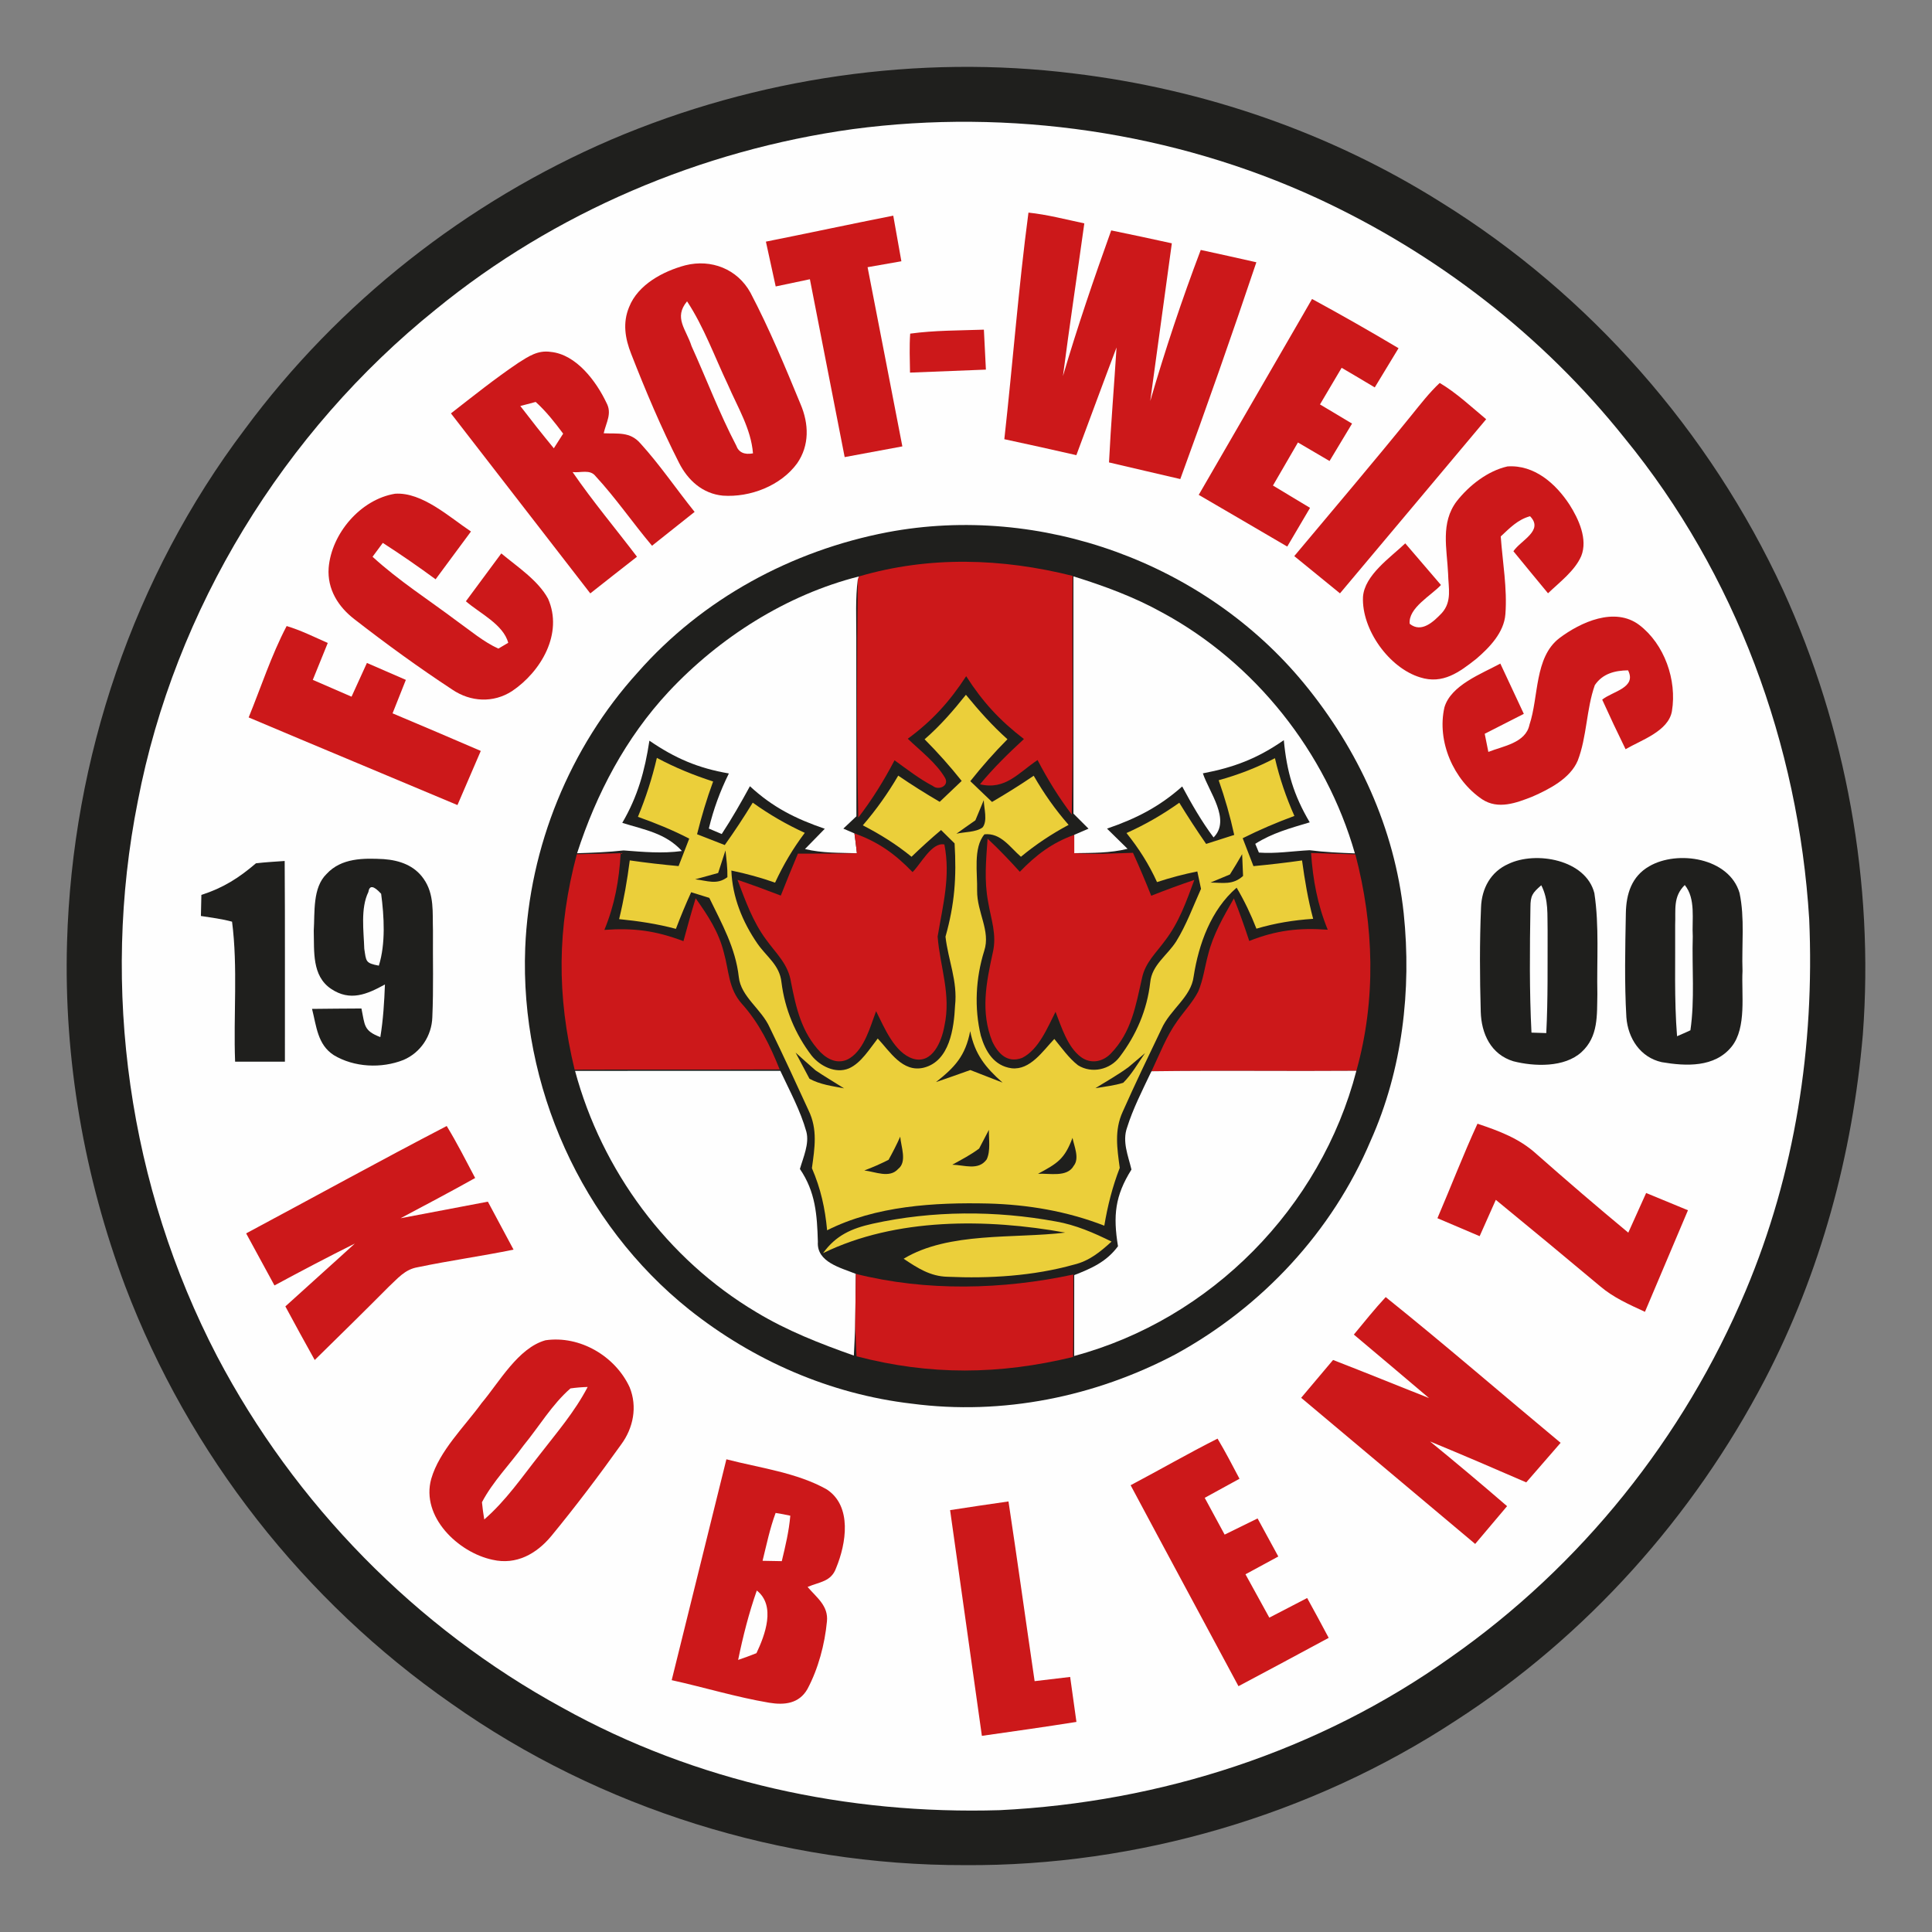 <?xml version="1.0" encoding="utf-8"?>
<!-- Generator: Adobe Illustrator 27.4.1, SVG Export Plug-In . SVG Version: 6.00 Build 0)  -->
<svg version="1.1" id="Ebene_1" xmlns="http://www.w3.org/2000/svg" xmlns:xlink="http://www.w3.org/1999/xlink" x="0px" y="0px"
	 viewBox="0 0 1000 1000" enable-background="new 0 0 1000 1000" xml:space="preserve">
<rect x="0" y="0" width="1000" height="1000" fill="#808080" stroke="none"/>
<g>
	<path fill="#1F1F1D" d="M556.14,38.07c67.03,8.14,132.18,30.49,189.43,66.46c77.19,47.78,139.36,118.68,177.39,201
		c32.64,71.5,47.12,151.46,41.25,229.85c-5.33,62.2-21.82,123.12-50.67,178.61C876.32,785.28,821.1,847,753.41,890.64
		c-74.57,48.91-164.81,75.34-253.93,74.75c-94.21,0.21-188.9-29.21-265.91-83.66C157.37,828.7,97.82,752.67,64.86,665.86
		C43.58,609.2,32.94,548.22,34.7,487.69c2.74-95.25,34.45-189.28,91.97-265.46c48.52-65.66,114.77-117.78,189.76-150
		C391.45,40.25,475.17,27.94,556.14,38.07z"/>
	<path fill="#FEFEFE" d="M441.4,66.83c81.16-10.79,166.07,1.49,240.49,35.82c61.72,28.58,116.59,70.93,159.03,124.13
		c57.52,70.34,89.95,158.56,95.52,248.98c2.86,65.78-7.27,131.55-32.9,192.38c-32.01,76.12-85.21,142.52-152.95,189.88
		c-68.13,48.49-149.82,74.81-233.09,78.92c-78.68,2.38-157.3-14.6-226.27-52.93c-75.94-41.4-138.71-105.51-178.88-182.04
		c-45.6-87.62-60.35-190.39-41.01-287.31c19.1-99.34,75.49-191.19,154.2-254.49C286.96,109.96,362.92,77.68,441.4,66.83z"/>
	<path fill="#CC181A" d="M532.33,110.05c9.72,1.01,19.34,3.55,28.91,5.57c-3.64,26.35-7.63,52.66-11.06,79.04
		c7.48-25.42,16.03-50.46,24.98-75.4c10.49,2.15,20.95,4.38,31.38,6.68c-3.7,27.21-7.48,54.42-11.18,81.63
		c7.75-26.53,16.36-52.39,26.14-78.2c9.6,2.06,19.19,4.23,28.79,6.38c-12.64,37.61-25.72,74.96-39.37,112.21
		c-12.28-2.92-24.62-5.66-36.9-8.61c0.98-19.85,2.65-39.67,3.9-59.52c-7.03,18.54-13.86,37.17-20.8,55.76
		c-12.4-2.83-24.86-5.6-37.28-8.26C524.19,188.31,527.17,148.88,532.33,110.05z"/>
	<path fill="#CC181A" d="M462.35,111.63c1.4,7.87,2.8,15.74,4.2,23.6c-5.84,1.04-11.65,2.06-17.49,3.07
		c5.99,30.91,12.04,61.81,18,92.75c-9.95,1.88-19.91,3.73-29.86,5.54c-5.99-30.7-12.01-61.4-18-92.06c-5.9,1.25-11.8,2.5-17.7,3.73
		c-1.7-7.72-3.37-15.44-5.07-23.19C418.42,120.69,440.35,115.95,462.35,111.63z"/>
	<path fill="#CC181A" d="M354.73,137.32c13.44-3.37,26.97,1.94,33.71,14.19c9.78,18.63,17.91,38.24,25.93,57.7
		c4.32,10.13,4.71,21.28-1.79,30.64c-8.46,11.59-24.35,17.7-38.45,16.69c-10.46-1.01-18.09-7.93-22.68-17.02
		c-9.27-18.24-17.29-37.25-24.74-56.33c-3.16-7.99-4.5-16.09-1.07-24.29C330.23,147.27,343.25,140.39,354.73,137.32z"/>
	<path fill="#CC181A" d="M679.11,154.75c15.11,8.2,30.01,16.69,44.77,25.48c-4.08,6.77-8.2,13.53-12.31,20.3
		c-5.69-3.43-11.41-6.8-17.14-10.16c-3.76,6.32-7.48,12.64-11.21,18.96c5.51,3.31,11.06,6.62,16.6,9.92
		c-3.9,6.47-7.78,12.9-11.65,19.37c-5.45-3.19-10.91-6.41-16.36-9.6c-4.32,7.42-8.64,14.84-12.93,22.29
		c6.41,3.84,12.79,7.72,19.19,11.56c-3.93,6.68-7.87,13.35-11.8,20.03c-15.23-8.97-30.55-17.82-45.81-26.76
		c18.09-31.23,36.15-62.5,54.24-93.73C676.19,159.85,677.65,157.29,679.11,154.75z"/>
	<path fill="#FEFEFE" d="M355.62,155.97c8.67,13.11,14.31,28.79,21.13,43.13c5.04,11.68,12.01,22.89,12.99,35.56
		c-4.53,0.83-7.42-0.54-8.67-4.05c-8.7-16.63-15.38-34.39-23.13-51.47C355.15,170.37,348.56,164.5,355.62,155.97z"/>
	<path fill="#CC181A" d="M471.11,172.69c12.58-1.73,25.45-1.61,38.15-2.06c0.33,6.88,0.69,13.77,1.04,20.68
		c-13.11,0.48-26.2,1.01-39.28,1.55C470.93,186.17,470.64,179.4,471.11,172.69z"/>
	<path fill="#CC181A" d="M285.02,182.14c13.26,1.28,23.6,15.23,28.88,26.35c3.01,5.54-0.15,10.13-1.43,15.77
		c7.36,0.36,13.59-0.95,18.96,5.19c10.13,11.12,18.66,23.78,28.1,35.5c-7.36,5.84-14.72,11.65-22.05,17.52
		c-9.92-11.77-18.72-24.65-29.18-35.97c-2.89-3.76-7.72-1.67-11.92-2.15c10.37,15.11,22.23,29.21,33.32,43.81
		c-8.08,6.29-16.12,12.64-24.17,18.98c-24.08-31.06-48.07-62.14-72.12-93.17c11.44-8.91,22.86-18.06,34.9-26.17
		C273.6,184.44,278.37,181.16,285.02,182.14z"/>
	<path fill="#CC181A" d="M745.19,198.21c8.67,5.13,16.3,12.34,24.05,18.78c-25.18,30.07-50.46,60.08-75.67,90.13
		c-7.9-6.44-15.77-12.88-23.66-19.28c20.27-24.23,40.74-48.28,60.62-72.84C735.14,209.29,739.85,203.21,745.19,198.21z"/>
	<path fill="#FEFEFE" d="M277.27,208.04c5.42,4.89,9.86,10.58,14.22,16.42c-1.61,2.53-3.22,5.04-4.83,7.57
		c-5.93-7.18-11.68-14.48-17.35-21.88C271.96,209.41,274.62,208.73,277.27,208.04z"/>
	<path fill="#CC181A" d="M780.27,241.42c13.89-0.95,24.98,8.88,32.13,19.82c4.68,7.36,9.54,17.85,6.05,26.56
		c-3.28,7.63-11.3,13.62-17.2,19.28c-5.99-7.21-11.95-14.48-17.91-21.76c3.81-5.69,15.89-10.7,8.61-18.12
		c-6.41,1.76-10.49,6.11-15.17,10.46c0.95,13.23,3.43,27,2.41,40.21c-0.69,9.51-8.23,17.29-15.08,23.16
		c-8.7,6.85-17.29,13.32-29.06,9.57c-16.09-4.89-30.31-24.8-29.57-41.61c0.77-11.33,14.25-20.45,21.88-27.75
		c6.17,7.18,12.34,14.37,18.48,21.55c-4.92,5.39-17.05,11.86-16.18,20.09c6.11,4.95,12.43-1.16,16.66-5.6
		c5.33-6.02,3.37-12.99,3.22-20.33c-0.6-12.93-4.02-26.29,4.44-37.49C760.39,251.29,770.01,243.72,780.27,241.42z"/>
	<path fill="#CC181A" d="M204.52,255.55c13.98-0.92,28.16,12.16,39.25,19.55c-6.08,8.26-12.19,16.48-18.3,24.74
		c-8.94-6.56-18-12.85-27.33-18.84c-1.79,2.38-3.55,4.77-5.31,7.18c13.74,12.55,28.85,22.14,43.72,33.32
		c6.88,4.89,13.71,10.73,21.4,14.22l5.1-3.01c-2.5-9.51-14.87-15.35-21.91-21.49c6.11-8.26,12.19-16.51,18.33-24.77
		c8.2,6.85,19.01,13.89,24.2,23.43c7.96,18-3.64,37.73-18.6,47.81c-9.72,6.32-21.52,5.66-31-0.77
		c-17.29-11.36-34.18-23.63-50.52-36.33c-8.49-6.5-14.22-15.59-13.44-26.64C171.56,276.14,186.67,258.44,204.52,255.55z"/>
	<path fill="#1F1F1D" d="M459.31,275.49c79.43-15.02,164.4,15.92,215.69,78.29c27.99,34.07,46.85,74.96,51.56,118.98
		c4.14,39.67-0.72,81.07-17.11,117.66c-19.88,47.09-56.24,86.04-100.97,110.54c-41.73,22.05-89.59,31.77-136.56,25.57
		c-42.2-4.92-81.87-22.26-115.07-48.61c-55.91-44.62-87.77-115.91-85-187.29c2.12-52.28,23.04-103.81,58.24-142.58
		C363.55,309.97,409.69,285.02,459.31,275.49z"/>
	<path fill="#CC181A" d="M555.19,298.08c-0.33,41.16,0.48,82.38-0.45,123.54c-6.8-8.97-12.52-18.27-17.7-28.22
		c-9.95,6.62-16.6,15.65-29.8,12.55c6.94-8.43,14.72-16.03,22.74-23.43c-12.58-9.66-21.31-19.16-29.89-32.52
		c-8.61,13.17-17.52,23.04-30.22,32.37c6.53,6.29,14.72,12.43,19.31,20.3c2.29,4.17-3.49,6.56-6.29,4.17
		c-6.97-3.61-13.5-8.73-19.88-13.32c-5.48,10.49-11.56,20.3-18.78,29.68c-0.89-41.01-0.66-82.23-0.24-123.24l0.54-1.58
		C480.92,287.68,518.65,288.9,555.19,298.08z"/>
	<path fill="#FEFEFE" d="M444.53,298.38l-0.54,1.58c-1.28,9.78-0.75,19.94-0.77,29.77c0.06,30.94,0.03,61.84,0.06,92.78
		c-2.27,2.12-4.53,4.23-6.77,6.38l5.75,2.47c0.48,3.43,0.89,6.85,1.28,10.28c-9.09-0.3-17.97,0-26.88-2.18
		c3.4-3.49,6.83-7,10.25-10.49c-15.05-5.16-27-11.12-38.74-22.02c-4.59,8.4-9.33,16.72-14.6,24.74c-2.21-0.95-4.44-1.88-6.68-2.83
		c2.44-10.1,5.78-19.19,10.37-28.52c-15.97-2.74-27.84-7.87-41.13-16.96c-2.38,15.65-6.02,28.79-14.04,42.53
		c11.47,3.61,22.32,5.25,30.88,14.57c-10.13,1.4-20.06,0.48-30.19-0.3c-7.99,0.92-16.03,1.19-24.08,1.46
		c10.01-30.88,25.15-59.7,47.36-83.57C372.37,329.94,407.03,307.88,444.53,298.38z"/>
	<path fill="#FEFEFE" d="M555.61,298.32c15.89,4.95,31.41,10.64,45.99,18.75c47.98,25.93,84.7,72.24,99.69,124.64
		c-7.84-0.3-15.68-0.63-23.46-1.64c-8.64,0.45-17.64,1.88-26.23,1.22l-1.88-4.53c8.85-5.63,18.27-8.14,28.19-11.12
		c-8.35-14.16-11.86-26.11-13.41-42.53c-13.47,9.39-25.78,14.13-41.9,17.17c3.19,9.69,14.63,24.05,5.54,33.17
		c-6.23-8.32-11.33-17.26-16.24-26.38c-11.95,10.61-23.87,16.66-38.92,21.82c3.55,3.49,7.09,6.97,10.64,10.46
		c-9.12,2.24-18.27,2.09-27.6,2.24v-9.48c2.44-1.07,4.92-2.15,7.39-3.19c-2.59-2.62-5.19-5.22-7.81-7.81
		C555.58,380.19,555.58,339.27,555.61,298.32z"/>
	<path fill="#CC181A" d="M848.46,323.47c13.08,9.95,19.58,28.55,16.93,44.59c-1.76,10.43-15.97,15.02-23.99,19.73
		c-4.17-8.49-8.2-17.05-12.1-25.66c5.39-4.35,17.97-6.11,13.38-15.17c-6.85,0.09-13.17,1.7-17.2,7.66
		c-4.41,12.43-4.08,26.76-8.85,39.1c-3.93,9.27-14.72,14.75-23.43,18.6c-8.32,3.28-17.73,6.83-25.99,1.43
		c-14.87-9.98-23.57-30.01-19.58-47.6c3.34-11.53,19.31-17.44,28.94-22.68c4.05,8.67,8.14,17.35,12.16,26.02
		c-6.77,3.46-13.5,6.85-20.24,10.31c0.63,3.13,1.25,6.26,1.88,9.39c7.51-3.01,19.34-4.59,21.28-14.07
		c4.86-14.45,2.5-34.81,15.44-44.79C818.15,321.98,835.82,313.96,848.46,323.47z"/>
	<path fill="#CC181A" d="M148.37,324.04c7.3,2.18,14.34,5.69,21.28,8.76c-2.56,6.38-5.16,12.73-7.75,19.1
		c6.68,2.89,13.35,5.78,20.06,8.7c2.65-5.81,5.31-11.62,7.96-17.46c6.74,2.92,13.44,5.81,20.15,8.76
		c-2.27,5.78-4.59,11.53-6.88,17.32c15.26,6.41,30.46,12.9,45.66,19.46c-4.02,9.33-8.05,18.69-12.07,28.02
		c-36-15.17-72.1-30.13-108.07-45.36C135.14,355.6,140.47,339.09,148.37,324.04z"/>
	<path fill="#EBCF3A" d="M499.96,359.62c6.71,8.2,13.59,15.94,21.49,23.01c-6.85,6.91-13.17,14.07-19.22,21.7
		c3.76,3.58,7.48,7.18,11.24,10.76c7.36-4.29,14.54-8.79,21.58-13.56c5.28,9.18,11.09,17.46,18.06,25.42
		c-8.91,4.77-16.87,10.07-24.68,16.51c-5.69-4.92-10.43-12.49-18.87-11.62c-5.99,6.97-3.55,20.45-3.81,29.12
		c-0.09,11.33,7.06,20.86,3.7,31.14c-4.44,14.16-5.25,29.6-1.76,44.02c2.38,8.11,6.8,15.56,15.89,16.81
		c9.69,1.1,16.24-9.03,22.14-15.17c3.79,4.59,7.51,9.95,12.25,13.62c7.12,4.47,16.6,2.29,21.58-4.35
		c8.64-11.39,14.16-24.26,15.8-38.51c0.86-9.15,8.82-13.92,13.5-21.34c5.22-8.46,8.73-18.09,12.79-27.12
		c-0.63-3.01-1.28-6.02-1.91-9c-7.12,1.43-13.98,3.25-20.86,5.51c-4.26-9.36-9.39-17.38-15.8-25.39
		c9.81-4.41,18.57-9.48,27.33-15.68c4.44,7.24,9.06,14.34,13.89,21.31c4.86-1.55,9.69-3.1,14.54-4.65
		c-2.12-9.69-4.77-18.98-8.05-28.31c10.28-2.86,19.64-6.47,29.12-11.41c2.44,10.46,5.72,20.09,10.07,29.89
		c-9.18,3.37-18,7.15-26.76,11.53c1.85,4.83,3.73,9.66,5.57,14.45c8.43-0.8,16.78-1.76,25.15-2.95c1.4,10.19,3.07,20.27,5.75,30.22
		c-10.16,0.69-19.58,2.21-29.36,5.1c-2.89-7.42-6.2-14.37-10.25-21.22c-13.26,11.47-19.64,29.15-22.26,46.05
		c-1.34,10.67-12.19,16.96-16.69,27.18c-6.8,14.16-13.62,28.37-20,42.71c-4.44,9.69-2.89,18.96-1.55,29.09
		c-3.79,9.81-6.26,19.55-7.99,29.92c-19.37-7.51-39.46-10.91-60.2-11.47c-27.57-0.63-58.24,1.19-83.27,13.86
		c-1.07-11.5-3.31-21.58-7.87-32.16c1.43-10.46,3.07-20.03-1.76-29.95c-6.56-14.28-13.14-28.61-20.03-42.74
		c-4.29-9.72-14.99-15.97-16.06-26.29c-1.7-15.08-8.76-27.51-15.26-40.92c-3.13-0.98-6.26-1.94-9.39-2.92
		c-2.86,6.23-5.45,12.55-7.9,18.96c-9.66-2.59-19.43-4.05-29.39-5.04c2.44-10.04,4.2-20.15,5.51-30.4
		c8.4,1.22,16.81,2.18,25.27,2.95c1.85-4.74,3.67-9.48,5.51-14.22c-8.61-4.44-17.46-8.05-26.56-11.27
		c4.14-10.04,7.33-19.94,9.81-30.52c9.42,5.04,18.96,8.94,29.12,12.22c-3.31,8.97-5.99,18-8.32,27.3c4.8,1.88,9.57,3.73,14.34,5.6
		c5.1-7.15,9.89-14.43,14.48-21.94c8.64,6.17,17.32,11.21,26.94,15.62c-6.17,8.2-11.06,16.48-15.38,25.78
		c-7.45-2.62-14.87-4.65-22.62-6.26c0.51,13.74,5.75,26.56,13.47,37.79c4.86,7,11.5,11.06,12.46,20.03
		c1.73,13.89,7.12,26.82,15.59,37.94c4.35,5.45,12.43,9.54,19.31,6.65c6.29-2.74,10.79-10.22,14.93-15.47
		c6.32,6.74,12.82,17.7,23.75,15.11c13.53-3.34,15.71-20.56,16.27-32.13c1.4-12.67-3.58-23.57-4.95-35.7
		c4.77-16.9,5.75-30.73,4.71-48.28c-2.32-2.32-4.68-4.62-7-6.91c-5.28,4.44-10.34,9.06-15.29,13.83
		c-7.87-6.44-16.21-11.62-25.21-16.27c7-8.14,12.9-16.45,18.33-25.72c7,4.8,14.13,9.27,21.46,13.56c3.81-3.61,7.6-7.21,11.38-10.82
		c-6.02-7.57-12.37-14.69-19.19-21.55C486.61,375.69,493.38,367.88,499.96,359.62z"/>
	<path fill="#1F1F1D" d="M509.2,414.16c0.06,4.11,2.12,10.7-0.63,14.13c-3.55,2.59-9.36,2.24-13.53,3.25
		c3.25-2.35,6.53-4.65,9.81-6.94C506.28,421.11,507.74,417.65,509.2,414.16z"/>
	<path fill="#CC181A" d="M442.26,431.36c12.4,4.44,20.98,10.61,30.07,20.03c4.2-3.99,9.98-15.68,16.48-14.28
		c3.28,16.6-0.83,31.5-3.49,47.66c1.25,15.89,7.09,29.89,3.49,46.34c-1.37,7.78-6.17,19.82-16.18,16.9
		c-9.72-3.1-14.9-16.21-19.16-24.62c-3.04,7.96-5.93,19.37-13.5,24.26c-5.45,3.49-11.09,1.19-15.29-3.01
		c-9.78-10.25-12.58-22.71-15.23-36.12c-1.43-9.51-7.54-14.72-12.88-22.14c-6.91-9.27-10.79-20.27-14.84-30.97
		c7.54,2.53,14.99,5.28,22.41,8.14c2.86-7.27,5.81-14.48,8.85-21.7c10.19-0.09,20.36,0.06,30.55-0.21
		C443.16,438.22,442.74,434.79,442.26,431.36z"/>
	<path fill="#CC181A" d="M556.02,432.11v9.48c10.04,0.69,20.36,0.15,30.4-0.18c3.34,7.33,6.47,14.75,9.45,22.23
		c7.36-2.92,14.78-5.66,22.32-8.2c-4.17,11.21-7.84,21.88-15.2,31.47c-4.62,6.35-10.19,11.33-11.86,19.22
		c-3.31,14.51-5.39,28.02-16.21,39.22c-4.26,4.35-10.4,5.48-15.44,1.76c-6.94-5.16-10.1-15.59-13.14-23.4
		c-4.08,8.05-8.76,19.67-17.32,23.87c-7.57,2.83-12.37-2.15-15.38-8.43c-6.2-15.26-3.19-30.46,0.18-45.87
		c2.29-9.51-0.86-17.29-2.38-26.53c-2.09-11.09-1.04-21.52-0.27-32.66c5.84,5.45,11.33,11.21,16.69,17.14
		C536.2,442.57,544.55,436.22,556.02,432.11z"/>
	<path fill="#1F1F1D" d="M375.5,440.18c0.51,4.65,1.1,9.15,1.01,13.83c-5.51,4.2-10.52,1.76-16.69,1.13
		c3.96-1.1,7.93-2.21,11.89-3.28C372.97,447.96,374.22,444.06,375.5,440.18z"/>
	<path fill="#CC181A" d="M298.55,442.15c7.57-0.18,15.14-0.36,22.71-0.54c-0.8,14.04-3.07,26.7-8.43,39.7
		c15.26-1.1,26.67,0.42,40.92,5.84c2-7.42,4.05-14.84,6.32-22.2c6.26,8.79,11.95,17.38,14.57,28.02c2.77,9.78,2.32,18.66,9.36,26.61
		c9.03,10.04,14.57,21.55,19.55,33.95c-35.38,0.15-70.75-0.03-106.13,0.12C288.12,515.05,288.39,480.54,298.55,442.15z"/>
	<path fill="#1F1F1D" d="M642.93,442.12c0.18,3.76,0.33,7.51,0.48,11.27c-5.31,4.8-10.37,3.49-16.87,3.43
		c3.37-1.37,6.74-2.77,10.07-4.2C638.82,449.18,640.87,445.64,642.93,442.12z"/>
	<path fill="#CC181A" d="M678.61,441.52c7.63,0.21,15.29,0.45,22.92,0.69c9.69,36.81,10.82,75.19,0.54,112.03
		c-35.35,0.27-70.69-0.24-106.04,0.24c4.11-8.67,7.69-18.15,13.26-25.9c3.52-5.07,8.08-9.84,10.88-15.32
		c2.59-5.99,3.43-12.88,5.16-19.19c2.68-10.67,7.99-19.61,13.32-29.06c2.95,7.24,5.51,14.6,7.96,22.02
		c13.98-5.51,25.6-6.91,40.62-5.81C681.94,468.29,679.56,455.44,678.61,441.52z"/>
	<path fill="#1F1F1D" d="M147.35,445.64c0.24,34.63,0.06,69.23,0.12,103.87c-8.61,0-17.2,0-25.78,0
		c-0.92-23.96,1.49-48.76-1.58-72.45c-5.22-1.43-10.76-2.12-16.12-2.95c0.09-3.64,0.15-7.27,0.24-10.91
		c11.21-3.58,19.37-8.76,28.25-16.36C137.43,446.26,142.41,445.99,147.35,445.64z"/>
	<path fill="#1F1F1D" d="M198.62,444.68c8.17,0.6,15.83,3.25,20.65,10.19c5.69,8.08,4.53,17.49,4.83,26.85
		c-0.12,14.93,0.33,29.89-0.33,44.77c-0.3,9.63-6.05,18.36-14.96,22.14c-11.36,4.5-25.48,3.87-36.06-2.5
		c-8.43-5.45-8.97-15.05-11.24-23.93c8.52-0.12,17.05-0.15,25.57-0.21c1.82,8.61,0.98,11.47,9.78,14.81
		c1.49-9.03,2.03-18.12,2.38-27.24c-9.33,5.13-18.03,8.88-27.87,2.27c-10.04-6.74-8.67-19.55-8.97-30.13
		c0.6-9.45-0.69-22.26,6.65-29.36C176.71,444.03,188.19,444.12,198.62,444.68z"/>
	<path fill="#1F1F1D" d="M780.77,447.16c14.16-6.8,40.06-2.29,44.47,15.14c2.59,17.05,1.19,34.96,1.55,52.22
		c-0.24,10.91,0.63,21.97-8.2,30.04c-8.82,8.08-24.47,7.51-35.29,4.74c-11.59-3.55-16.57-14.22-16.87-25.69
		c-0.51-17.85-0.6-36.12,0.15-53.97C766.94,459.79,771.59,451.21,780.77,447.16z"/>
	<path fill="#1F1F1D" d="M900.37,462.15c2.8,12.99,1.07,27.18,1.55,40.44c-0.63,11.89,2.24,29.24-5.57,39.07
		c-8.76,10.97-23.72,10.25-36.24,8.11c-11.09-2.47-17.49-12.34-18.3-23.25c-1.04-17.88-0.6-35.94-0.27-53.86
		c0.18-9.95,2.98-19.04,12.07-24.26C868.22,439.85,894.98,443.94,900.37,462.15z"/>
	<path fill="#FEFEFE" d="M190.66,461.73c0.57-3.67,2.74-3.37,6.62,0.89c1.55,11.71,2.38,25.81-1.19,37.2
		c-7.03-1.31-6.53-2.24-7.54-8.76C188.25,481.94,186.55,470.11,190.66,461.73z"/>
	<path fill="#FEFEFE" d="M797.76,458.21c3.93,7.69,3.04,15.17,3.28,23.52c-0.06,17.64,0.21,35.38-0.69,52.99
		c-2.56-0.09-5.1-0.15-7.66-0.24c-1.1-21.58-0.89-43.27-0.54-64.85C792.16,463.55,793.17,462.21,797.76,458.21z"/>
	<path fill="#FEFEFE" d="M872.03,458.09c5.81,7.09,3.64,17.88,4.14,26.61c-0.48,16.03,1.1,32.72-1.22,48.58
		c-2.29,1.07-4.59,2.09-6.91,3.07c-1.52-19.1-0.83-38.45-0.98-57.64C867.41,470.85,865.86,464.2,872.03,458.09z"/>
	<path fill="#1F1F1D" d="M502.17,533.71c2.38,11.92,7.84,18.78,16.75,26.64c-5.54-2.18-11.12-4.32-16.69-6.5
		c-5.9,2.15-11.83,4.17-17.76,6.23C494.27,552.36,499.69,546.52,502.17,533.71z"/>
	<path fill="#1F1F1D" d="M592.68,545.09c-3.61,5.07-6.83,10.94-11.3,15.35c-4.65,1.49-9.63,1.97-14.42,2.8
		c5.72-3.55,11.8-6.94,17.2-10.94C587.02,549.92,589.85,547.51,592.68,545.09z"/>
	<path fill="#1F1F1D" d="M411.8,544.82c3.4,3.1,6.85,6.17,10.34,9.21c4.8,3.25,9.86,6.17,14.75,9.3
		c-6.23-1.22-12.28-1.91-17.91-4.98C416.57,553.85,414.19,549.32,411.8,544.82z"/>
	<path fill="#FEFEFE" d="M595.39,555.7l0.63-1.22c35.35-0.48,70.69,0.03,106.04-0.24c-18.42,70.9-75.28,128.6-146.07,147.62
		c0.03-13.95,0.06-27.93,0.03-41.87c9-3.49,16.72-6.91,22.65-14.93c-2.59-15.89-1.55-26.11,6.97-39.7
		c-1.7-7.21-4.89-14.48-2.24-21.82C586.39,573.97,591.1,564.76,595.39,555.7z"/>
	<path fill="#FEFEFE" d="M297.65,554.3c35.41-0.09,70.81,0,106.25-0.03c4.77,10.22,10.43,20.59,13.47,31.5
		c1.64,6.14-1.64,13.38-3.34,19.28c8.11,11.92,8.88,23.69,9.3,37.7c-0.75,10.58,11.98,13.47,19.64,16.6
		c-0.09,9.06-0.21,18.12-0.33,27.18c-0.18,5.04-0.45,10.07-0.69,15.11c-17.49-6.17-34.6-12.85-50.55-22.5
		C345.43,651.79,311.51,605.89,297.65,554.3z"/>
	<path fill="#CC181A" d="M231.22,582.82c5.31,8.73,9.95,17.88,14.72,26.91c-12.76,7.15-25.69,13.95-38.6,20.83
		c15.05-2.89,30.1-5.72,45.18-8.58c4.41,8.26,8.85,16.54,13.29,24.83c-16.45,3.37-33.11,5.66-49.53,9.09
		c-6.8,1.13-10.37,5.81-15.2,10.25c-12.61,12.7-25.39,25.24-38.18,37.79c-5.13-9.24-10.22-18.45-15.2-27.75
		c11.95-10.88,24.02-21.61,35.94-32.52c-13.98,6.97-27.81,14.25-41.58,21.67c-4.89-8.97-9.78-17.97-14.66-26.94
		C162.02,619.9,196.41,600.91,231.22,582.82z"/>
	<path fill="#CC181A" d="M764.74,581.63c11.12,3.73,21.64,7.6,30.46,15.62c15.68,13.83,31.5,27.42,47.6,40.77
		c3.1-6.85,6.17-13.68,9.24-20.53c7.21,2.98,14.42,5.93,21.64,8.94c-7.39,17.52-14.84,35.05-22.26,52.57
		c-8.2-3.81-16.27-7.33-23.22-13.26c-17.91-14.99-35.88-29.89-53.97-44.71c-2.8,6.26-5.6,12.52-8.37,18.81
		c-7.27-3.1-14.54-6.2-21.85-9.3C751,614.27,757.35,597.69,764.74,581.63z"/>
	<path fill="#1F1F1D" d="M511.85,584.82c-0.09,4.8,0.95,10.82-1.13,15.26c-4.29,6.02-11.65,2.89-17.82,2.77
		c4.8-2.65,9.51-5.07,13.89-8.35C508.49,591.29,510.18,588.04,511.85,584.82z"/>
	<path fill="#1F1F1D" d="M465.96,588.34c0.36,5.13,3.7,13.02-1.1,16.72c-4.44,4.98-11.86,1.4-17.49,0.77
		c4.32-1.61,8.49-3.46,12.55-5.51C462.08,596.44,464.11,592.45,465.96,588.34z"/>
	<path fill="#1F1F1D" d="M555.13,588.96c0.83,4.35,3.76,10.55,0.63,14.45c-3.4,6.14-12.58,3.81-18.48,4.14
		C547.47,602.08,551.02,599.9,555.13,588.96z"/>
	<path fill="#EBCF3A" d="M546.58,632.24c10.22,1.79,19.52,5.84,28.76,10.4c-5.84,5.33-11.56,10.04-19.43,11.92
		c-21.1,5.9-43.72,7.27-65.51,6.29c-8.91-0.21-15.56-4.56-22.68-9.33c23.34-14.07,57.1-10.31,83.66-13.53
		c-40.56-7.33-87.59-7.81-125.38,10.64c6.68-9.24,14.81-12.82,25.63-15.23C482.65,626.54,515.37,626.49,546.58,632.24z"/>
	<path fill="#CC181A" d="M442.98,659.36c36.45,9.15,75.97,8.2,112.57,0.33c0.06,14.22,0.06,28.46-0.15,42.68
		c-38.06,9.21-74.06,9.6-112.06-0.36c-0.24-5.16-0.54-10.31-0.69-15.47C442.77,677.48,442.89,668.42,442.98,659.36z"/>
	<path fill="#CC181A" d="M717.23,671.37c30.61,24.56,60.35,50.34,90.54,75.43c-5.9,6.85-11.83,13.65-17.79,20.48
		c-16.54-7.21-33.14-14.31-49.8-21.19c13.44,10.97,26.73,22.14,39.88,33.5c-5.51,6.53-11,13.02-16.51,19.55
		c-30.04-25.18-60.02-50.46-90.07-75.64c5.48-6.53,11-13.05,16.51-19.58c16.63,6.44,33.11,13.17,49.68,19.73
		c-12.93-11-25.93-21.94-38.92-32.87C706.2,684.19,711.42,677.63,717.23,671.37z"/>
	<path fill="#CC181A" d="M282.34,693.72c17.79-2.59,36.12,8.2,43.57,24.35c4.08,10.04,1.91,21.04-4.41,29.6
		c-11.47,16.09-23.66,32.19-36.21,47.45c-7.66,9.18-18.06,15.02-30.31,12.22c-17.79-3.73-37.25-22.29-31.77-41.9
		c4.2-14.54,17.29-27.09,26.08-39.22C258.4,715.45,268.15,697.69,282.34,693.72z"/>
	<path fill="#FEFEFE" d="M295.27,718.64c2.95-0.42,5.9-0.66,8.91-0.75c-6.77,12.99-16.12,23.75-24.98,35.23
		c-9.18,11.62-17.26,23.54-28.55,33.35c-0.51-2.95-0.89-5.93-1.19-8.91c5.57-10.64,14.51-19.7,21.58-29.45
		C279,738.43,285.79,726.86,295.27,718.64z"/>
	<path fill="#CC181A" d="M630.2,744.63c4.05,6.77,7.69,13.83,11.36,20.77c-5.99,3.28-12.01,6.59-18,9.87
		c3.43,6.35,6.85,12.7,10.31,19.04c5.69-2.77,11.39-5.57,17.05-8.37c3.58,6.56,7.15,13.14,10.73,19.7
		c-5.66,3.07-11.33,6.14-16.99,9.21c4.11,7.48,8.23,14.96,12.34,22.44c6.53-3.4,13.05-6.8,19.58-10.16
		c3.76,6.85,7.51,13.71,11.15,20.62c-15.5,8.43-31.12,16.69-46.7,25.01c-18.57-34.69-37.31-69.29-55.82-104.01
		C600.25,760.81,615,752.29,630.2,744.63z"/>
	<path fill="#CC181A" d="M375.98,755.33c17.08,4.44,36.6,6.88,52.01,15.62c13.2,8.73,9.98,28.05,4.83,40.53
		c-2.59,7.3-8.52,7.21-14.81,9.92c4.71,5.54,10.85,9.75,10.01,17.88c-1.13,11.83-4.47,24.41-10.07,34.93
		c-4.32,7.6-11.86,8.43-19.82,7.12c-16.99-2.86-33.62-7.96-50.46-11.68C357.08,831.56,366.53,793.45,375.98,755.33z"/>
	<path fill="#CC181A" d="M521.99,777.14c4.68,30.97,8.97,62.02,13.53,93.02c6.14-0.75,12.25-1.46,18.39-2.18
		c1.1,7.75,2.18,15.53,3.25,23.28c-16.27,2.59-32.61,4.89-48.94,7.21c-5.45-38.95-11-77.88-16.45-116.83
		C501.84,780.09,511.88,778.57,521.99,777.14z"/>
	<path fill="#FEFEFE" d="M401.46,783.1c2.56,0.39,5.07,0.86,7.6,1.43c-0.69,8.02-2.53,15.74-4.41,23.52
		c-3.31-0.06-6.65-0.12-9.95-0.18C396.75,799.61,398.48,791.09,401.46,783.1z"/>
	<path fill="#FEFEFE" d="M391.72,823.25c9.98,7.87,4.26,23.07-0.18,32.43c-3.13,1.25-6.29,2.41-9.48,3.49
		C384.56,847,387.6,834.99,391.72,823.25z"/>
</g>
</svg>

